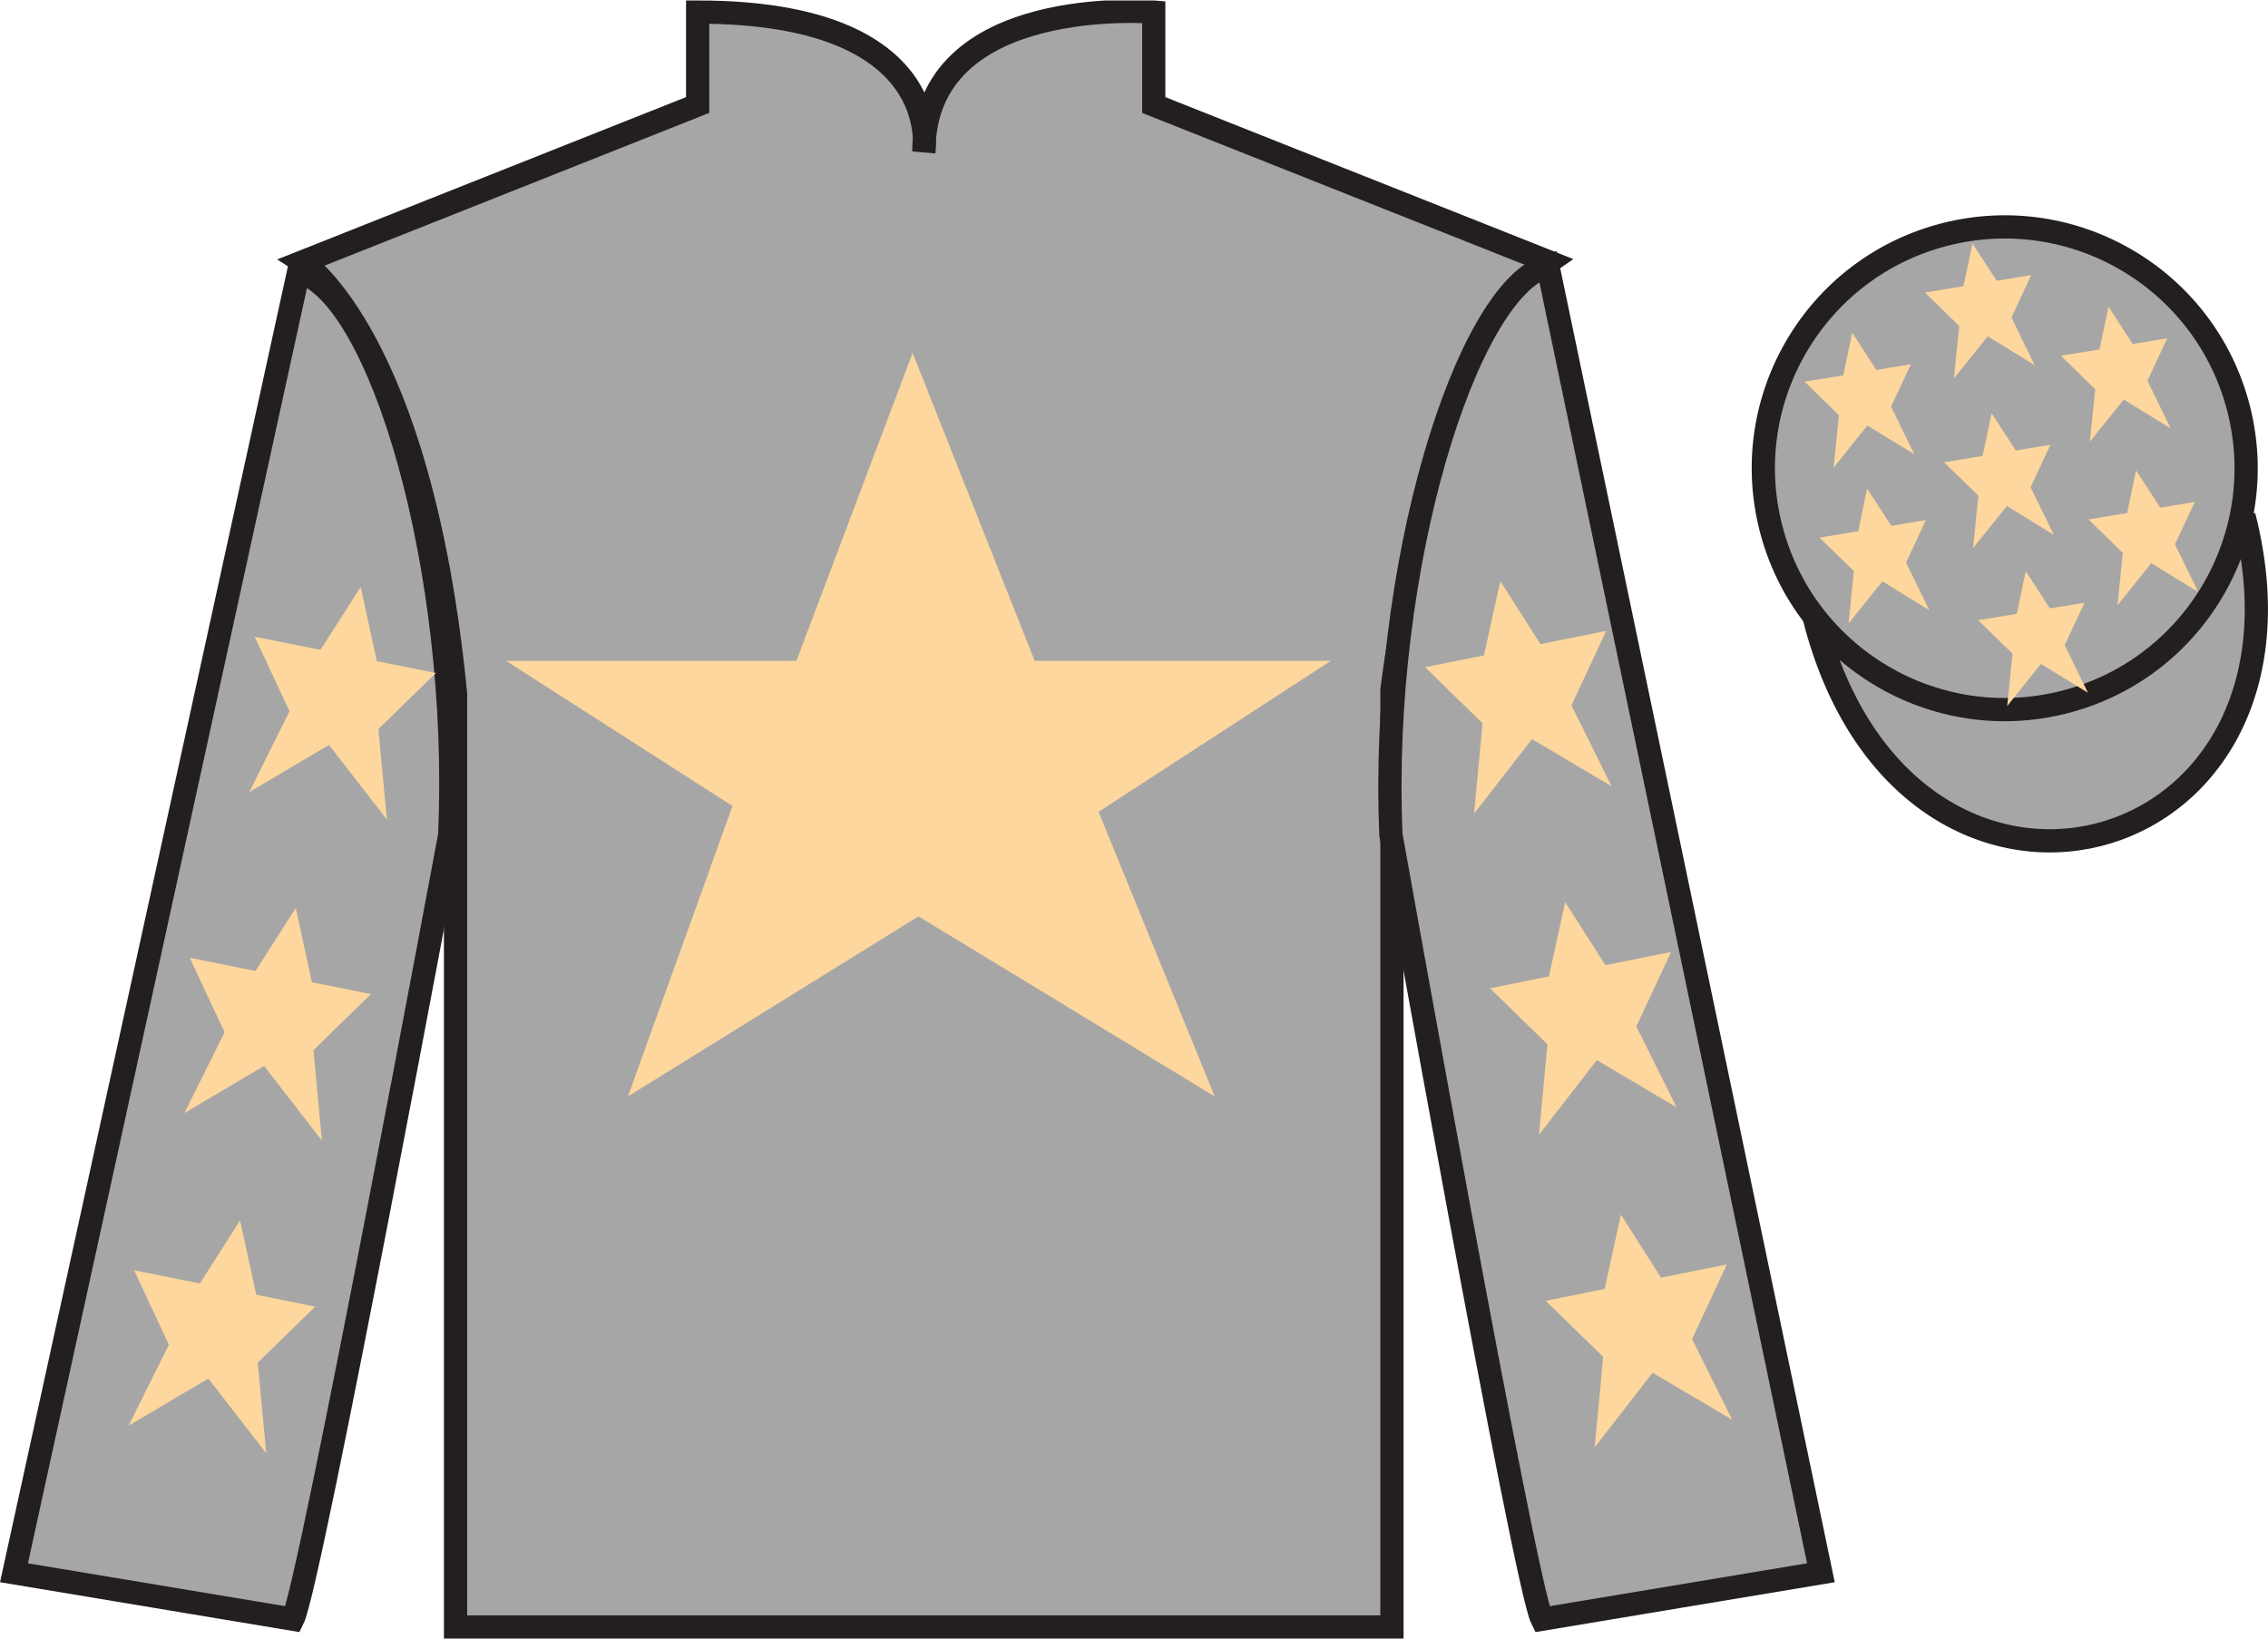 <?xml version="1.0" encoding="UTF-8"?>
<svg xmlns="http://www.w3.org/2000/svg" xmlns:xlink="http://www.w3.org/1999/xlink" width="97.59pt" height="70.52pt" viewBox="0 0 97.59 70.52" version="1.1">
<defs>
<clipPath id="clip1">
  <path d="M 0 70.52 L 97.59 70.52 L 97.59 0.02 L 0 0.02 L 0 70.52 Z M 0 70.52 "/>
</clipPath>
</defs>
<g id="surface0">
<g clip-path="url(#clip1)" clip-rule="nonzero">
<path style=" stroke:none;fill-rule:nonzero;fill:rgb(65.493%,64.865%,65.02%);fill-opacity:1;" d="M 13.02 11.27 C 13.02 11.27 18.102 14.52 19.602 29.855 C 19.602 29.855 19.602 44.855 19.602 70.02 L 59.895 70.02 L 59.895 29.688 C 59.895 29.688 61.684 14.688 66.645 11.27 L 49.645 4.52 L 49.645 0.52 C 49.645 0.52 39.754 -0.312 39.754 6.52 C 39.754 6.52 40.77 0.52 30.02 0.52 L 30.02 4.52 L 13.02 11.27 "/>
<path style="fill:none;stroke-width:10;stroke-linecap:butt;stroke-linejoin:miter;stroke:rgb(13.73%,12.16%,12.549%);stroke-opacity:1;stroke-miterlimit:4;" d="M 130.195 592.505 C 130.195 592.505 181.016 560.005 196.016 406.645 C 196.016 406.645 196.016 256.645 196.016 5.005 L 598.945 5.005 L 598.945 408.325 C 598.945 408.325 616.836 558.325 666.445 592.505 L 496.445 660.005 L 496.445 700.005 C 496.445 700.005 397.539 708.325 397.539 640.005 C 397.539 640.005 407.695 700.005 300.195 700.005 L 300.195 660.005 L 130.195 592.505 Z M 130.195 592.505 " transform="matrix(0.1,0,0,-0.1,0,70.52)"/>
<path style=" stroke:none;fill-rule:nonzero;fill:rgb(65.493%,64.865%,65.02%);fill-opacity:1;" d="M 12.602 69.688 C 13.352 68.188 19.352 35.938 19.352 35.938 C 19.852 24.438 16.352 12.688 12.852 11.688 L 0.602 67.688 L 12.602 69.688 "/>
<path style="fill:none;stroke-width:10;stroke-linecap:butt;stroke-linejoin:miter;stroke:rgb(13.73%,12.16%,12.549%);stroke-opacity:1;stroke-miterlimit:4;" d="M 126.016 8.325 C 133.516 23.325 193.516 345.825 193.516 345.825 C 198.516 460.825 163.516 578.325 128.516 588.325 L 6.016 28.325 L 126.016 8.325 Z M 126.016 8.325 " transform="matrix(0.1,0,0,-0.1,0,70.52)"/>
<path style=" stroke:none;fill-rule:nonzero;fill:rgb(65.493%,64.865%,65.02%);fill-opacity:1;" d="M 78.352 67.688 L 66.602 11.438 C 63.102 12.438 59.352 24.438 59.852 35.938 C 59.852 35.938 65.602 68.188 66.352 69.688 L 78.352 67.688 "/>
<path style="fill:none;stroke-width:10;stroke-linecap:butt;stroke-linejoin:miter;stroke:rgb(13.73%,12.16%,12.549%);stroke-opacity:1;stroke-miterlimit:4;" d="M 783.516 28.325 L 666.016 590.825 C 631.016 580.825 593.516 460.825 598.516 345.825 C 598.516 345.825 656.016 23.325 663.516 8.325 L 783.516 28.325 Z M 783.516 28.325 " transform="matrix(0.1,0,0,-0.1,0,70.52)"/>
<path style="fill-rule:nonzero;fill:rgb(65.493%,64.865%,65.02%);fill-opacity:1;stroke-width:10;stroke-linecap:butt;stroke-linejoin:miter;stroke:rgb(13.73%,12.16%,12.549%);stroke-opacity:1;stroke-miterlimit:4;" d="M 780.703 439.223 C 820.391 283.598 1004.336 331.177 965.547 483.208 " transform="matrix(0.1,0,0,-0.1,0,70.52)"/>
<path style=" stroke:none;fill-rule:nonzero;fill:rgb(98.904%,84.06%,61.346%);fill-opacity:1;" d="M 39.27 15.188 L 34.27 28.438 L 21.77 28.438 L 31.52 34.688 L 27.02 47.188 L 39.52 39.438 L 52.27 47.188 L 47.27 34.938 L 57.27 28.438 L 44.52 28.438 L 39.27 15.188 "/>
<path style=" stroke:none;fill-rule:nonzero;fill:rgb(65.493%,64.865%,65.02%);fill-opacity:1;" d="M 88.828 30.215 C 94.387 28.797 97.742 23.141 96.324 17.582 C 94.906 12.027 89.25 8.672 83.691 10.09 C 78.137 11.508 74.781 17.16 76.199 22.719 C 77.617 28.277 83.27 31.633 88.828 30.215 "/>
<path style="fill:none;stroke-width:10;stroke-linecap:butt;stroke-linejoin:miter;stroke:rgb(13.73%,12.16%,12.549%);stroke-opacity:1;stroke-miterlimit:4;" d="M 888.281 403.052 C 943.867 417.231 977.422 473.794 963.242 529.38 C 949.062 584.927 892.5 618.481 836.914 604.302 C 781.367 590.122 747.812 533.598 761.992 478.012 C 776.172 422.427 832.695 388.872 888.281 403.052 Z M 888.281 403.052 " transform="matrix(0.1,0,0,-0.1,0,70.52)"/>
<path style=" stroke:none;fill-rule:nonzero;fill:rgb(98.904%,84.06%,61.346%);fill-opacity:1;" d="M 12.727 39.074 L 10.996 41.789 L 8.164 41.219 L 9.664 44.426 L 7.934 47.906 L 11.363 45.875 L 13.852 49.09 L 13.488 45.195 L 15.961 42.781 L 13.422 42.273 L 12.727 39.074 "/>
<path style=" stroke:none;fill-rule:nonzero;fill:rgb(98.904%,84.06%,61.346%);fill-opacity:1;" d="M 10.328 52.523 L 8.598 55.238 L 5.77 54.668 L 7.266 57.875 L 5.535 61.355 L 8.965 59.328 L 11.457 62.543 L 11.09 58.645 L 13.562 56.234 L 11.027 55.723 L 10.328 52.523 "/>
<path style=" stroke:none;fill-rule:nonzero;fill:rgb(98.904%,84.06%,61.346%);fill-opacity:1;" d="M 15.52 25.258 L 13.789 27.969 L 10.957 27.402 L 12.457 30.609 L 10.727 34.09 L 14.156 32.059 L 16.648 35.273 L 16.281 31.379 L 18.754 28.965 L 16.215 28.457 L 15.52 25.258 "/>
<path style=" stroke:none;fill-rule:nonzero;fill:rgb(98.904%,84.06%,61.346%);fill-opacity:1;" d="M 67.348 38.824 L 69.078 41.539 L 71.906 40.969 L 70.41 44.176 L 72.141 47.656 L 68.711 45.625 L 66.219 48.84 L 66.586 44.945 L 64.113 42.531 L 66.648 42.023 L 67.348 38.824 "/>
<path style=" stroke:none;fill-rule:nonzero;fill:rgb(98.904%,84.06%,61.346%);fill-opacity:1;" d="M 69.746 52.273 L 71.473 54.988 L 74.305 54.418 L 72.809 57.625 L 74.535 61.105 L 71.109 59.078 L 68.617 62.293 L 68.984 58.395 L 66.512 55.984 L 69.047 55.473 L 69.746 52.273 "/>
<path style=" stroke:none;fill-rule:nonzero;fill:rgb(98.904%,84.06%,61.346%);fill-opacity:1;" d="M 64.555 25.008 L 66.285 27.719 L 69.113 27.152 L 67.617 30.359 L 69.348 33.84 L 65.918 31.809 L 63.426 35.023 L 63.793 31.129 L 61.32 28.715 L 63.855 28.207 L 64.555 25.008 "/>
<path style=" stroke:none;fill-rule:nonzero;fill:rgb(98.904%,84.06%,61.346%);fill-opacity:1;" d="M 87.168 24.582 L 86.781 26.418 L 85.117 26.691 L 86.598 28.133 L 86.367 30.387 L 87.82 28.574 L 89.844 29.816 L 88.84 27.766 L 89.695 25.941 L 88.203 26.184 L 87.168 24.582 "/>
<path style=" stroke:none;fill-rule:nonzero;fill:rgb(98.904%,84.06%,61.346%);fill-opacity:1;" d="M 90.727 13.199 L 90.34 15.039 L 88.68 15.312 L 90.156 16.754 L 89.926 19.008 L 91.383 17.195 L 93.402 18.438 L 92.402 16.387 L 93.254 14.559 L 91.766 14.805 L 90.727 13.199 "/>
<path style=" stroke:none;fill-rule:nonzero;fill:rgb(98.904%,84.06%,61.346%);fill-opacity:1;" d="M 91.914 20.242 L 91.527 22.082 L 89.863 22.352 L 91.344 23.797 L 91.113 26.051 L 92.566 24.238 L 94.59 25.48 L 93.586 23.426 L 94.441 21.602 L 92.953 21.848 L 91.914 20.242 "/>
<path style=" stroke:none;fill-rule:nonzero;fill:rgb(98.904%,84.06%,61.346%);fill-opacity:1;" d="M 79.699 14.316 L 79.312 16.156 L 77.648 16.426 L 79.129 17.871 L 78.898 20.125 L 80.352 18.312 L 82.375 19.555 L 81.371 17.5 L 82.227 15.676 L 80.734 15.922 L 79.699 14.316 "/>
<path style=" stroke:none;fill-rule:nonzero;fill:rgb(98.904%,84.06%,61.346%);fill-opacity:1;" d="M 85.699 17.785 L 85.312 19.621 L 83.652 19.895 L 85.129 21.336 L 84.898 23.59 L 86.355 21.777 L 88.375 23.02 L 87.375 20.969 L 88.227 19.145 L 86.738 19.387 L 85.699 17.785 "/>
<path style=" stroke:none;fill-rule:nonzero;fill:rgb(98.904%,84.06%,61.346%);fill-opacity:1;" d="M 80.34 21.027 L 79.957 22.863 L 78.293 23.137 L 79.77 24.578 L 79.543 26.832 L 80.996 25.02 L 83.016 26.262 L 82.016 24.211 L 82.871 22.383 L 81.379 22.629 L 80.34 21.027 "/>
<path style=" stroke:none;fill-rule:nonzero;fill:rgb(98.904%,84.06%,61.346%);fill-opacity:1;" d="M 84.875 10.48 L 84.488 12.316 L 82.828 12.59 L 84.305 14.031 L 84.074 16.285 L 85.531 14.473 L 87.551 15.719 L 86.551 13.664 L 87.402 11.84 L 85.914 12.082 L 84.875 10.48 "/>
</g>
</g>
</svg>
